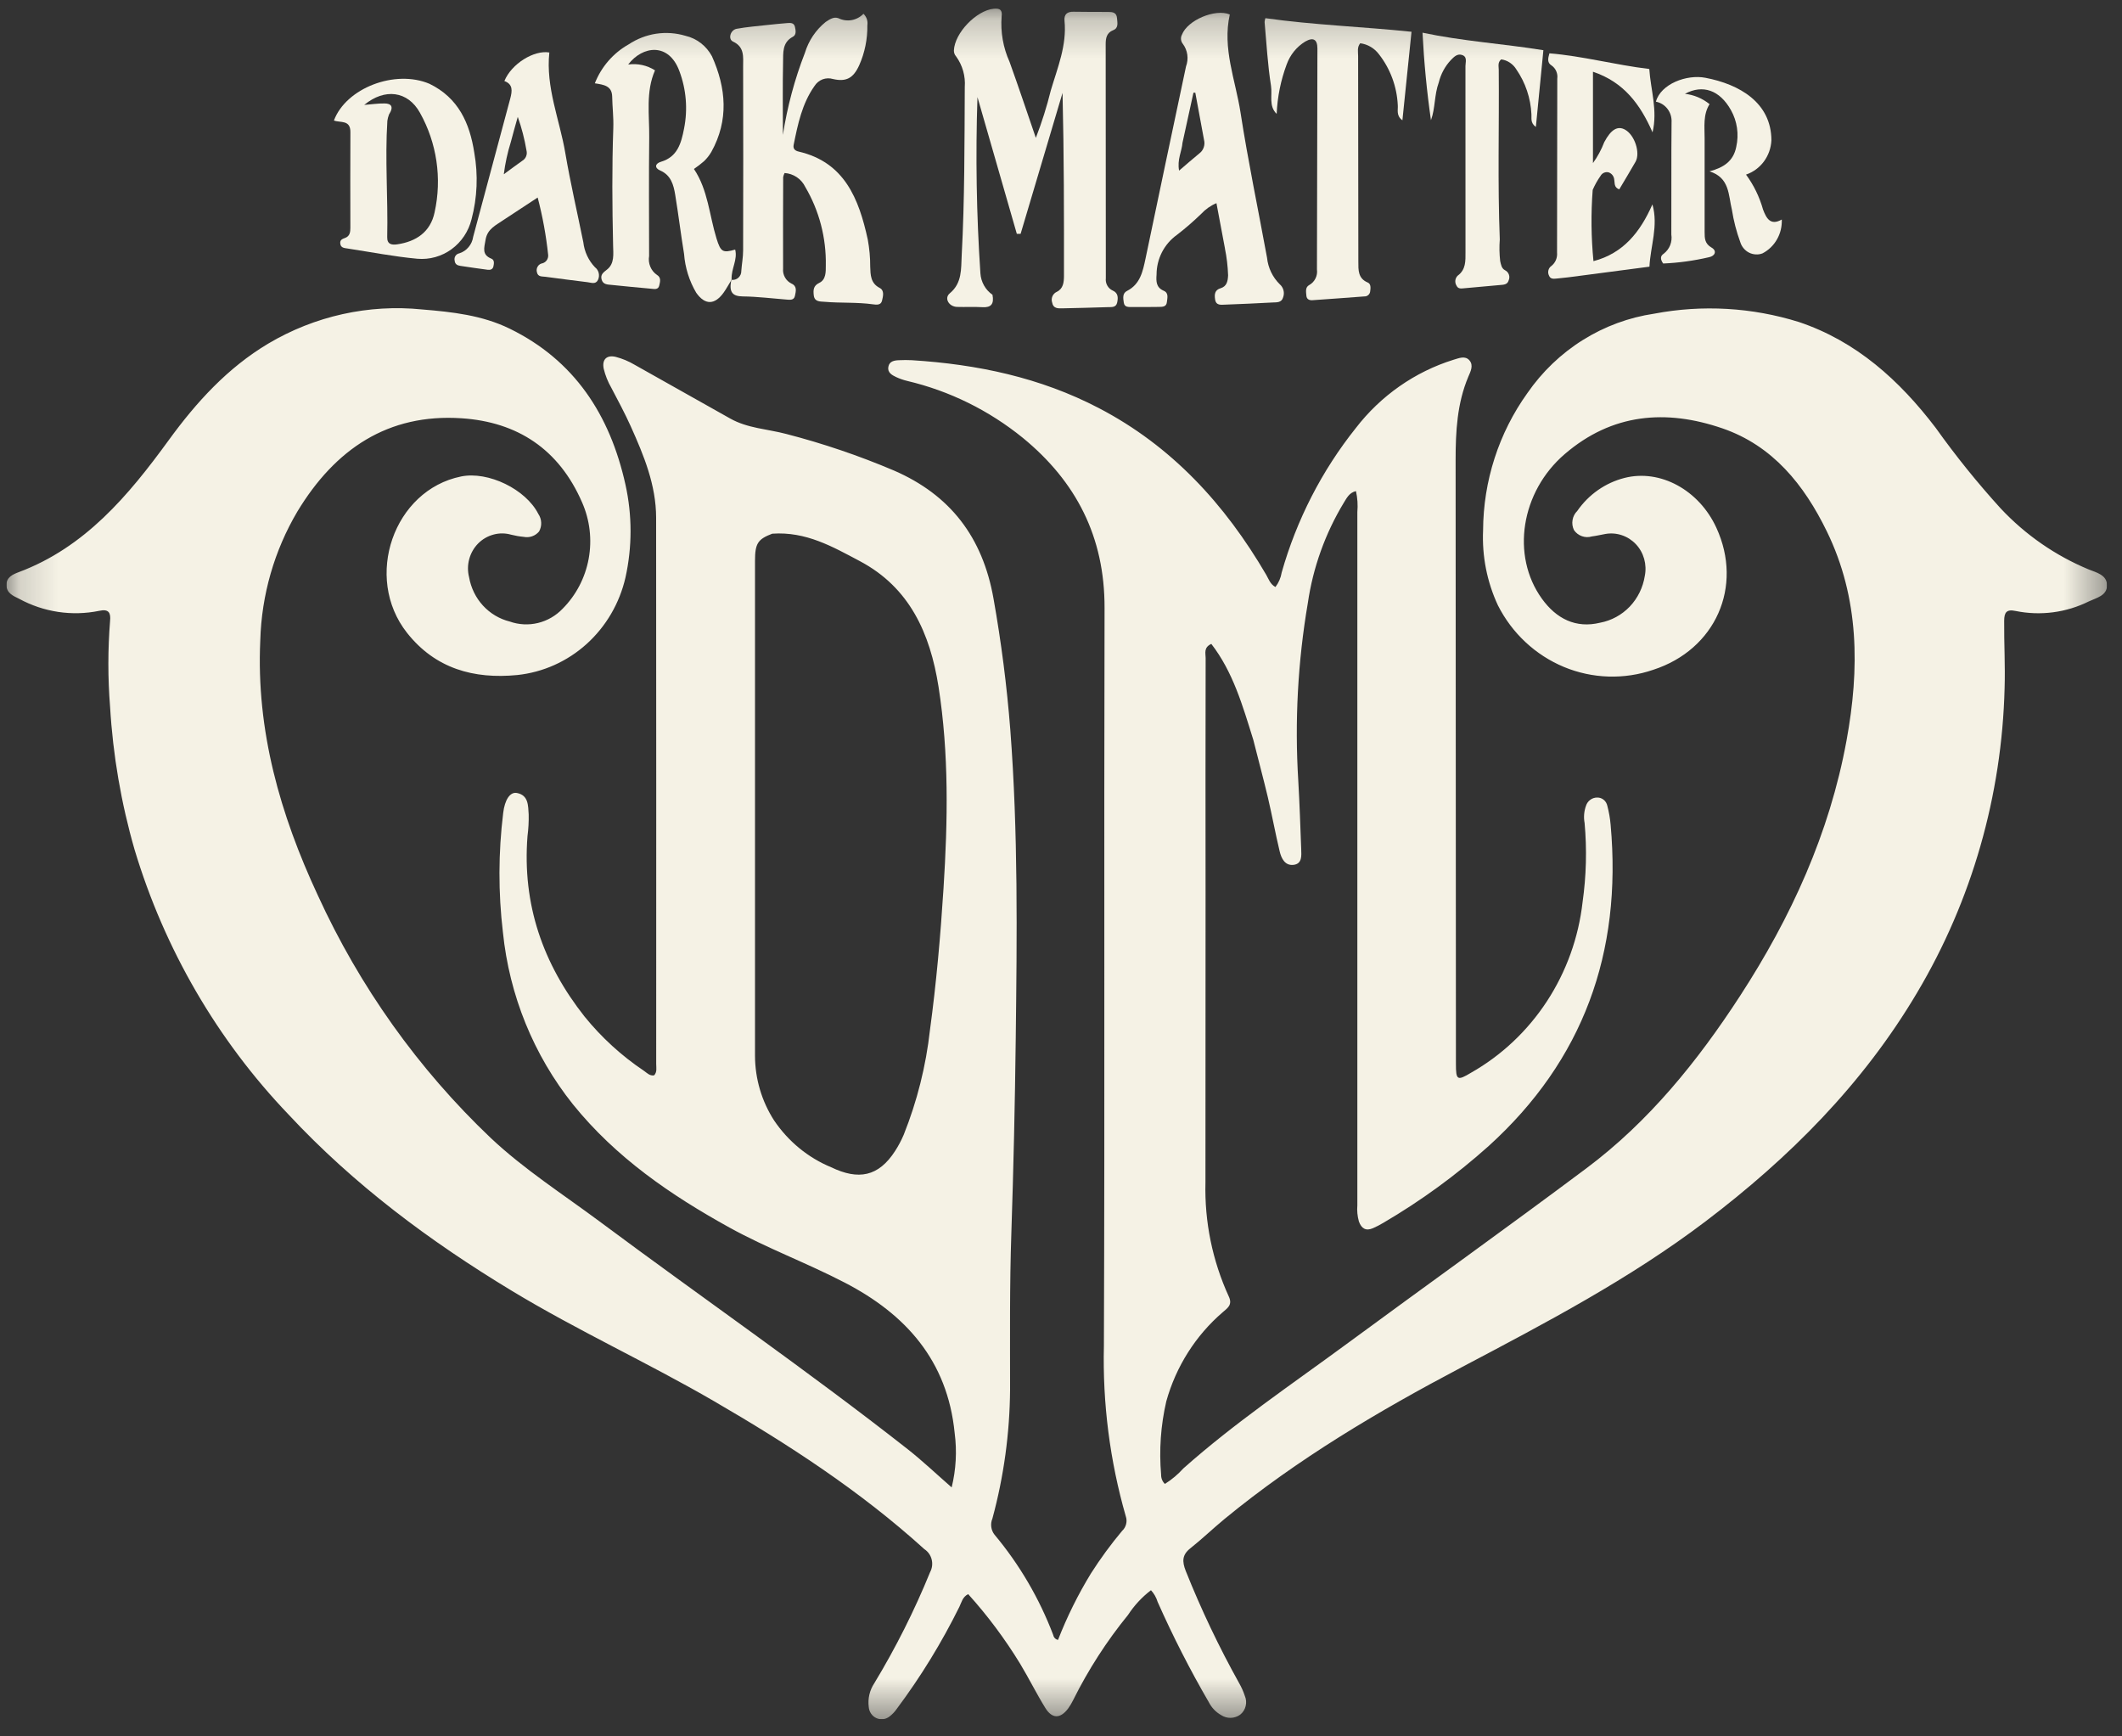 <?xml version="1.0" encoding="UTF-8"?> <svg xmlns="http://www.w3.org/2000/svg" width="55" height="45" viewBox="0 0 55 45" fill="none"><rect x="0" y="0" width="55" height="45" fill="#333333" stroke="none"/><g clip-path="url(#clip0_326_15375)"><mask id="mask0_326_15375" style="mask-type:luminance" maskUnits="userSpaceOnUse" x="0" y="0" width="55" height="45"><path d="M54.611 0.222H0.167V44.556H54.611V0.222Z" fill="white"></path></mask><g mask="url(#mask0_326_15375)"><path d="M32.483 19.169C32.207 18.285 31.958 17.413 31.396 16.687C31.192 16.781 31.249 16.932 31.249 17.051C31.245 19.091 31.244 21.131 31.247 23.171C31.247 25.663 31.246 28.154 31.244 30.645C31.218 31.663 31.425 32.673 31.847 33.595C31.956 33.821 31.809 33.903 31.689 34.01C30.989 34.612 30.48 35.416 30.229 36.317C30.085 36.939 30.04 37.581 30.095 38.218C30.094 38.263 30.102 38.307 30.119 38.349C30.136 38.39 30.161 38.427 30.193 38.457C30.371 38.346 30.532 38.21 30.674 38.053C32.001 36.874 33.467 35.886 34.89 34.84C36.961 33.316 39.054 31.821 41.113 30.281C42.734 29.07 43.998 27.507 45.103 25.806C46.421 23.777 47.418 21.602 47.86 19.192C48.2 17.339 48.195 15.502 47.349 13.77C46.761 12.563 45.946 11.55 44.645 11.102C43.181 10.599 41.785 10.711 40.556 11.768C39.418 12.746 39.16 14.397 39.963 15.514C40.339 16.037 40.845 16.291 41.474 16.138C41.766 16.083 42.034 15.937 42.242 15.72C42.449 15.502 42.585 15.224 42.632 14.923C42.661 14.778 42.655 14.627 42.615 14.484C42.575 14.342 42.502 14.211 42.401 14.104C42.3 13.997 42.176 13.917 42.038 13.871C41.9 13.824 41.754 13.813 41.611 13.838C41.493 13.858 41.377 13.888 41.259 13.902C41.175 13.928 41.085 13.926 41.002 13.896C40.919 13.867 40.846 13.812 40.796 13.738C40.757 13.657 40.743 13.565 40.759 13.476C40.774 13.387 40.816 13.305 40.88 13.243C41.175 12.816 41.61 12.512 42.105 12.386C43.031 12.15 44.037 12.699 44.486 13.676C45.189 15.203 44.464 16.834 42.851 17.358C42.096 17.617 41.275 17.591 40.536 17.285C39.798 16.978 39.19 16.412 38.824 15.687C38.542 15.081 38.41 14.414 38.44 13.744C38.446 12.464 38.848 11.22 39.587 10.189C39.97 9.635 40.459 9.166 41.025 8.812C41.59 8.458 42.22 8.226 42.876 8.129C44.124 7.892 45.41 7.966 46.625 8.345C48.113 8.844 49.23 9.853 50.172 11.089C50.691 11.817 51.253 12.514 51.853 13.174C52.497 13.862 53.276 14.401 54.138 14.758C54.335 14.837 54.61 14.898 54.612 15.167C54.614 15.437 54.339 15.493 54.145 15.584C53.555 15.877 52.887 15.965 52.243 15.834C52.003 15.782 51.948 15.876 51.946 16.088C51.941 16.67 51.976 17.25 51.957 17.834C51.887 20.619 51.108 23.336 49.695 25.716C48.285 28.101 46.377 30.006 44.205 31.654C42.233 33.148 40.062 34.285 37.891 35.43C35.736 36.566 33.638 37.804 31.739 39.365C31.439 39.612 31.158 39.884 30.853 40.125C30.638 40.295 30.637 40.465 30.732 40.709C31.131 41.709 31.594 42.681 32.117 43.62C32.177 43.725 32.227 43.836 32.265 43.952C32.301 44.035 32.308 44.127 32.286 44.215C32.265 44.303 32.215 44.381 32.145 44.437C32.073 44.489 31.988 44.517 31.9 44.52C31.812 44.522 31.726 44.497 31.651 44.449C31.514 44.372 31.402 44.255 31.33 44.112C30.843 43.272 30.4 42.405 30.005 41.515C29.971 41.402 29.912 41.298 29.832 41.212C29.6 41.389 29.398 41.606 29.237 41.853C28.684 42.531 28.207 43.272 27.815 44.06C27.778 44.136 27.735 44.208 27.686 44.276C27.485 44.545 27.271 44.55 27.094 44.264C26.864 43.892 26.669 43.496 26.443 43.121C26.049 42.476 25.598 41.871 25.094 41.313C24.945 41.388 24.922 41.529 24.867 41.64C24.407 42.571 23.863 43.457 23.244 44.286C23.191 44.363 23.127 44.43 23.054 44.486C23.006 44.523 22.949 44.547 22.889 44.554C22.829 44.561 22.769 44.551 22.714 44.526C22.659 44.501 22.612 44.461 22.577 44.41C22.543 44.36 22.522 44.301 22.517 44.239C22.489 44.023 22.54 43.804 22.66 43.624C23.216 42.705 23.7 41.742 24.107 40.744C24.161 40.644 24.176 40.527 24.148 40.416C24.121 40.305 24.053 40.209 23.959 40.148C22.293 38.637 20.429 37.429 18.502 36.31C16.777 35.309 14.964 34.481 13.257 33.447C11.146 32.17 9.175 30.706 7.477 28.882C5.632 26.953 4.264 24.6 3.488 22.019C3.14 20.813 2.927 19.57 2.853 18.315C2.794 17.575 2.794 16.831 2.853 16.092C2.874 15.886 2.823 15.774 2.572 15.83C1.864 15.975 1.129 15.864 0.492 15.516C0.345 15.445 0.174 15.374 0.167 15.171C0.159 14.958 0.338 14.883 0.485 14.828C2.2 14.187 3.326 12.847 4.372 11.409C5.09 10.421 5.901 9.532 6.952 8.905C8.159 8.189 9.555 7.879 10.943 8.02C11.723 8.084 12.498 8.169 13.213 8.519C14.888 9.338 15.811 10.752 16.212 12.563C16.387 13.354 16.387 14.175 16.212 14.965C16.059 15.634 15.707 16.236 15.204 16.69C14.702 17.143 14.073 17.424 13.407 17.494C12.279 17.604 11.283 17.328 10.55 16.401C9.414 14.962 10.207 12.7 11.952 12.348C12.654 12.206 13.628 12.678 13.953 13.319C13.998 13.386 14.024 13.463 14.027 13.544C14.031 13.625 14.011 13.704 13.972 13.774C13.923 13.832 13.861 13.875 13.791 13.899C13.721 13.923 13.645 13.928 13.573 13.913C13.463 13.903 13.355 13.884 13.248 13.857C13.098 13.814 12.941 13.813 12.791 13.854C12.641 13.894 12.504 13.973 12.393 14.085C12.283 14.197 12.203 14.336 12.162 14.489C12.12 14.642 12.119 14.804 12.158 14.958C12.206 15.233 12.33 15.489 12.517 15.693C12.704 15.897 12.945 16.041 13.21 16.107C13.446 16.191 13.701 16.204 13.944 16.145C14.187 16.086 14.408 15.958 14.583 15.775C14.932 15.424 15.168 14.972 15.258 14.479C15.348 13.986 15.289 13.477 15.087 13.02C14.488 11.64 13.41 10.936 11.966 10.84C10.055 10.712 8.685 11.64 7.707 13.258C7.11 14.268 6.779 15.418 6.746 16.598C6.638 18.94 7.264 21.113 8.235 23.197C9.32 25.571 10.842 27.708 12.718 29.49C13.586 30.307 14.587 30.946 15.536 31.652C18.193 33.63 20.918 35.51 23.526 37.557C23.91 37.859 24.266 38.198 24.666 38.547C24.779 38.087 24.806 37.609 24.744 37.139C24.558 35.254 23.467 34.055 21.896 33.241C20.915 32.731 19.875 32.348 18.905 31.812C17.385 30.972 15.964 30 14.85 28.62C13.833 27.347 13.201 25.796 13.035 24.16C12.913 23.134 12.916 22.096 13.042 21.07C13.082 20.729 13.219 20.516 13.399 20.551C13.703 20.61 13.687 20.884 13.703 21.11C13.707 21.297 13.696 21.485 13.672 21.671C13.534 23.439 14.073 24.982 15.151 26.345C15.591 26.888 16.109 27.361 16.686 27.748C16.766 27.803 16.838 27.888 16.954 27.869C17.035 27.782 17.008 27.673 17.008 27.574C17.01 22.855 17.009 18.136 17.006 13.416C17.005 12.57 16.688 11.804 16.349 11.05C16.196 10.709 16.017 10.379 15.844 10.048C15.755 9.894 15.689 9.728 15.647 9.554C15.599 9.315 15.727 9.192 15.96 9.249C16.129 9.293 16.292 9.361 16.443 9.45C17.27 9.917 18.099 10.383 18.927 10.847C19.38 11.102 19.896 11.118 20.381 11.247C21.332 11.493 22.264 11.809 23.17 12.194C24.627 12.826 25.469 13.918 25.751 15.514C25.951 16.639 26.097 17.773 26.186 18.913C26.39 21.577 26.359 24.246 26.327 26.915C26.307 28.596 26.269 30.278 26.213 31.96C26.167 33.313 26.18 34.666 26.18 36.02C26.171 37.147 26.017 38.269 25.722 39.355C25.693 39.424 25.683 39.499 25.693 39.573C25.703 39.647 25.732 39.716 25.778 39.774C26.424 40.546 26.939 41.425 27.299 42.374C27.305 42.405 27.32 42.434 27.342 42.456C27.364 42.479 27.392 42.494 27.423 42.499C27.656 41.9 27.942 41.324 28.276 40.777C28.522 40.391 28.792 40.023 29.085 39.673C29.136 39.627 29.171 39.566 29.188 39.498C29.205 39.431 29.202 39.36 29.179 39.295C28.767 37.861 28.576 36.371 28.612 34.878C28.636 28.504 28.612 22.129 28.629 15.755C28.634 13.91 27.889 12.478 26.514 11.35C25.634 10.635 24.609 10.13 23.514 9.872C23.415 9.848 23.32 9.815 23.227 9.772C23.118 9.721 22.998 9.654 23.025 9.507C23.051 9.359 23.182 9.339 23.305 9.335C23.415 9.331 23.526 9.328 23.635 9.335C25.325 9.441 26.956 9.781 28.479 10.575C30.364 11.557 31.748 13.061 32.82 14.898C32.884 15.008 32.922 15.14 33.058 15.213C33.142 15.103 33.198 14.973 33.22 14.836C33.608 13.469 34.261 12.196 35.141 11.094C35.789 10.253 36.672 9.636 37.672 9.324C37.812 9.284 37.973 9.208 38.086 9.339C38.199 9.469 38.115 9.629 38.057 9.764C37.766 10.454 37.728 11.182 37.728 11.919C37.731 17.137 37.734 22.355 37.736 27.572C37.736 27.995 37.77 28.016 38.129 27.8C38.919 27.352 39.593 26.716 40.096 25.947C40.598 25.178 40.915 24.298 41.019 23.378C41.115 22.699 41.133 22.011 41.071 21.328C41.043 21.179 41.056 21.025 41.107 20.883C41.127 20.82 41.166 20.765 41.219 20.727C41.272 20.688 41.335 20.668 41.4 20.669C41.461 20.668 41.52 20.689 41.567 20.728C41.615 20.767 41.647 20.822 41.66 20.883C41.703 21.045 41.732 21.211 41.746 21.379C42.045 24.692 41.032 27.482 38.585 29.7C37.741 30.455 36.827 31.122 35.854 31.691C35.767 31.743 35.677 31.79 35.585 31.83C35.402 31.91 35.287 31.838 35.221 31.655C35.183 31.519 35.169 31.377 35.181 31.236C35.181 25.247 35.181 19.259 35.181 13.27C35.197 13.088 35.185 12.905 35.145 12.727C34.967 12.769 34.904 12.912 34.829 13.03C34.349 13.824 34.031 14.709 33.897 15.632C33.638 17.151 33.555 18.695 33.65 20.234C33.684 20.825 33.704 21.416 33.726 22.007C33.732 22.175 33.752 22.384 33.532 22.413C33.307 22.442 33.211 22.249 33.167 22.061C33.056 21.597 32.97 21.126 32.861 20.661C32.744 20.169 32.612 19.681 32.483 19.168M20.016 13.831C19.643 13.973 19.569 14.083 19.569 14.534C19.569 18.811 19.569 23.087 19.569 27.364C19.571 27.96 19.744 28.541 20.064 29.038C20.431 29.581 20.944 30.003 21.542 30.25C22.249 30.591 22.77 30.496 23.2 29.829C23.286 29.696 23.361 29.555 23.423 29.409C23.771 28.539 24 27.625 24.104 26.691C24.269 25.474 24.377 24.25 24.455 23.023C24.566 21.277 24.598 19.534 24.326 17.799C24.107 16.412 23.577 15.226 22.286 14.542C21.585 14.171 20.894 13.77 20.016 13.831" fill="#F5F2E5"></path><path d="M25.724 7.638C25.77 7.878 25.689 7.974 25.466 7.961C25.247 7.948 25.026 7.961 24.806 7.954C24.592 7.947 24.466 7.727 24.618 7.601C24.942 7.333 24.908 6.962 24.926 6.624C25.004 5.169 24.998 3.713 25.006 2.256C25.027 1.972 24.947 1.69 24.781 1.462C24.743 1.42 24.723 1.365 24.724 1.308C24.743 0.853 25.307 0.27 25.759 0.225C25.922 0.209 25.983 0.263 25.961 0.425C25.93 0.828 26 1.234 26.166 1.602C26.395 2.235 26.607 2.873 26.848 3.573C27.003 3.172 27.133 2.761 27.236 2.343C27.411 1.752 27.654 1.176 27.591 0.536C27.576 0.372 27.66 0.3 27.823 0.304C28.126 0.311 28.429 0.307 28.731 0.309C28.839 0.309 28.94 0.326 28.951 0.465C28.96 0.583 29 0.725 28.853 0.782C28.68 0.851 28.658 0.992 28.658 1.147C28.659 3.167 28.66 5.188 28.662 7.209C28.654 7.275 28.667 7.342 28.699 7.399C28.731 7.457 28.78 7.503 28.839 7.529C28.982 7.592 28.983 7.711 28.957 7.837C28.928 7.976 28.812 7.956 28.714 7.96C28.32 7.972 27.925 7.983 27.531 7.991C27.421 7.994 27.299 7.996 27.272 7.845C27.253 7.791 27.255 7.732 27.277 7.68C27.299 7.628 27.34 7.586 27.391 7.563C27.558 7.483 27.576 7.316 27.577 7.154C27.579 5.575 27.578 3.997 27.54 2.407C27.178 3.625 26.815 4.843 26.453 6.061L26.355 6.06C26.016 4.879 25.676 3.698 25.335 2.517C25.284 4.039 25.309 5.563 25.411 7.082C25.418 7.193 25.45 7.301 25.504 7.397C25.558 7.494 25.633 7.576 25.723 7.638" fill="#F5F2E5"></path><path d="M18.961 7.252C18.993 7.257 19.026 7.254 19.057 7.244C19.088 7.234 19.116 7.218 19.14 7.196C19.164 7.173 19.183 7.146 19.196 7.116C19.209 7.085 19.215 7.052 19.214 7.019C19.227 6.842 19.261 6.665 19.261 6.487C19.265 4.899 19.265 3.311 19.261 1.723C19.261 1.478 19.302 1.218 19 1.078C18.863 1.015 18.929 0.776 19.094 0.746C19.355 0.698 19.621 0.678 19.884 0.648C20.058 0.629 20.231 0.612 20.404 0.598C20.487 0.591 20.58 0.587 20.604 0.696C20.625 0.787 20.645 0.903 20.55 0.953C20.269 1.101 20.302 1.374 20.296 1.617C20.283 2.227 20.292 2.839 20.292 3.496C20.405 2.768 20.596 2.055 20.862 1.371C20.958 1.054 21.145 0.775 21.399 0.57C21.5 0.504 21.608 0.426 21.731 0.472C21.837 0.524 21.957 0.541 22.073 0.521C22.19 0.5 22.297 0.443 22.38 0.357C22.419 0.394 22.449 0.441 22.467 0.493C22.485 0.546 22.489 0.601 22.481 0.656C22.486 1.014 22.414 1.369 22.268 1.695C22.116 2.028 21.93 2.126 21.591 2.048C21.503 2.021 21.408 2.024 21.321 2.056C21.235 2.089 21.161 2.15 21.111 2.229C20.789 2.684 20.679 3.218 20.571 3.752C20.55 3.852 20.602 3.906 20.7 3.928C21.886 4.203 22.261 5.147 22.492 6.209C22.534 6.44 22.556 6.674 22.555 6.908C22.562 7.123 22.563 7.339 22.799 7.461C22.93 7.528 22.887 7.68 22.861 7.793C22.832 7.913 22.717 7.899 22.63 7.887C22.21 7.828 21.787 7.858 21.367 7.821C21.255 7.812 21.112 7.826 21.092 7.654C21.077 7.52 21.078 7.405 21.235 7.331C21.412 7.247 21.404 7.04 21.404 6.883C21.418 6.165 21.233 5.458 20.871 4.844C20.821 4.741 20.745 4.654 20.651 4.591C20.557 4.528 20.448 4.491 20.336 4.484C20.318 4.518 20.306 4.553 20.299 4.59C20.296 5.38 20.294 6.169 20.297 6.959C20.289 7.039 20.306 7.12 20.346 7.19C20.385 7.26 20.445 7.316 20.516 7.35C20.669 7.42 20.626 7.556 20.604 7.667C20.58 7.789 20.469 7.77 20.377 7.763C20.003 7.734 19.628 7.686 19.253 7.682C18.994 7.679 18.9 7.58 18.947 7.297C18.949 7.282 18.955 7.266 18.963 7.253" fill="#F5F2E5"></path><path d="M18.948 7.273C18.88 7.383 18.823 7.49 18.753 7.587C18.522 7.906 18.272 7.908 18.046 7.588C17.865 7.282 17.757 6.936 17.73 6.579C17.646 6.071 17.585 5.558 17.501 5.05C17.458 4.79 17.392 4.54 17.11 4.418C16.96 4.353 16.975 4.238 17.133 4.192C17.558 4.066 17.656 3.716 17.73 3.333C17.83 2.834 17.787 2.315 17.608 1.84C17.333 1.096 16.654 1.184 16.282 1.672C16.524 1.638 16.77 1.691 16.977 1.823C16.732 2.381 16.834 2.977 16.827 3.561C16.815 4.585 16.824 5.61 16.824 6.634C16.808 6.727 16.818 6.822 16.854 6.909C16.89 6.996 16.949 7.071 17.026 7.123C17.142 7.192 17.11 7.302 17.087 7.399C17.061 7.513 16.962 7.491 16.883 7.483C16.536 7.452 16.19 7.419 15.844 7.383C15.745 7.373 15.633 7.375 15.595 7.25C15.556 7.118 15.635 7.063 15.733 6.986C15.933 6.831 15.895 6.575 15.891 6.362C15.868 5.347 15.86 4.334 15.896 3.32C15.906 3.047 15.872 2.775 15.867 2.503C15.861 2.222 15.649 2.195 15.417 2.159C15.587 1.73 15.896 1.374 16.292 1.151C16.508 1.008 16.751 0.913 17.006 0.874C17.26 0.836 17.52 0.854 17.767 0.928C17.911 0.961 18.047 1.026 18.165 1.117C18.284 1.208 18.381 1.325 18.453 1.458C18.822 2.281 18.894 3.117 18.436 3.939C18.384 4.028 18.32 4.108 18.247 4.178C18.164 4.25 18.077 4.317 17.986 4.379C18.352 4.923 18.384 5.577 18.571 6.18C18.68 6.53 18.731 6.561 19.055 6.468C19.122 6.73 18.953 6.959 18.962 7.231C18.962 7.246 18.957 7.261 18.948 7.274" fill="#F5F2E5"></path><path d="M31.75 6.441C31.675 6.041 31.604 5.666 31.529 5.265C31.379 5.328 31.244 5.423 31.132 5.544C30.932 5.738 30.722 5.92 30.502 6.089C30.341 6.204 30.209 6.358 30.117 6.536C30.026 6.714 29.977 6.913 29.977 7.115C29.963 7.293 29.966 7.451 30.162 7.535C30.298 7.593 30.255 7.726 30.244 7.832C30.23 7.959 30.121 7.952 30.031 7.954C29.801 7.957 29.572 7.959 29.343 7.956C29.254 7.956 29.145 7.97 29.127 7.84C29.111 7.729 29.088 7.601 29.212 7.539C29.553 7.365 29.62 7.036 29.691 6.701C30.038 5.041 30.388 3.382 30.74 1.723C30.776 1.626 30.788 1.522 30.774 1.419C30.759 1.316 30.72 1.219 30.658 1.137C30.632 1.104 30.615 1.064 30.611 1.022C30.607 0.979 30.615 0.936 30.635 0.899C30.778 0.522 31.496 0.218 31.875 0.375C31.677 1.255 32.023 2.075 32.153 2.916C32.348 4.175 32.61 5.423 32.84 6.677C32.867 6.94 32.984 7.185 33.171 7.368C33.217 7.408 33.25 7.461 33.266 7.521C33.282 7.581 33.279 7.645 33.258 7.703C33.22 7.846 33.096 7.834 32.988 7.839C32.576 7.86 32.164 7.881 31.752 7.895C31.647 7.898 31.518 7.923 31.494 7.759C31.474 7.629 31.484 7.515 31.637 7.47C31.8 7.421 31.824 7.282 31.831 7.135C31.823 6.901 31.796 6.669 31.749 6.441M30.649 3.699C30.632 3.924 30.506 4.136 30.561 4.422C30.756 4.256 30.919 4.111 31.088 3.974C31.14 3.935 31.179 3.881 31.2 3.818C31.221 3.756 31.224 3.689 31.207 3.625C31.132 3.217 31.057 2.809 30.981 2.402H30.933C30.843 2.819 30.752 3.236 30.649 3.7" fill="#F5F2E5"></path><path d="M33.09 2.951C32.879 2.749 32.981 2.469 32.943 2.223C32.857 1.678 32.827 1.123 32.777 0.571C32.779 0.537 32.786 0.504 32.798 0.471C34.048 0.648 35.298 0.69 36.585 0.823C36.508 1.568 36.43 2.326 36.349 3.117C36.182 2.999 36.239 2.847 36.229 2.725C36.206 2.244 36.035 1.782 35.741 1.406C35.623 1.249 35.448 1.146 35.256 1.121C35.17 1.225 35.201 1.343 35.201 1.45C35.201 3.226 35.203 5.003 35.207 6.779C35.207 6.998 35.196 7.216 35.451 7.322C35.536 7.358 35.526 7.464 35.514 7.55C35.51 7.588 35.492 7.623 35.463 7.647C35.435 7.672 35.398 7.684 35.361 7.682C34.913 7.715 34.466 7.75 34.018 7.78C33.942 7.785 33.868 7.761 33.86 7.663C33.852 7.561 33.825 7.445 33.937 7.385C34.005 7.347 34.061 7.288 34.096 7.216C34.132 7.144 34.145 7.063 34.134 6.983C34.138 5.075 34.142 3.167 34.146 1.259C34.146 1.021 34.039 0.957 33.83 1.077C33.607 1.213 33.437 1.423 33.348 1.673C33.196 2.082 33.109 2.513 33.09 2.95" fill="#F5F2E5"></path><path d="M11.132 2.172C11.883 2.537 12.175 3.193 12.293 3.958C12.395 4.532 12.371 5.122 12.221 5.685C12.143 5.998 11.96 6.272 11.703 6.459C11.446 6.646 11.133 6.733 10.819 6.706C10.209 6.65 9.605 6.531 9 6.439C8.918 6.427 8.829 6.422 8.819 6.307C8.81 6.206 8.886 6.19 8.955 6.162C9.069 6.115 9.081 6.01 9.081 5.904C9.081 5.077 9.076 4.25 9.082 3.424C9.085 3.097 8.819 3.187 8.655 3.123C8.968 2.283 10.24 1.792 11.132 2.172ZM10.082 2.969C10.062 3.021 10.048 3.075 10.04 3.131C9.976 4.135 10.059 5.139 10.036 6.144C10.031 6.334 10.155 6.353 10.297 6.332C10.786 6.261 11.158 6.011 11.264 5.504C11.459 4.625 11.323 3.703 10.884 2.921C10.571 2.357 9.973 2.279 9.44 2.719C9.632 2.704 9.801 2.678 9.97 2.681C10.133 2.683 10.217 2.758 10.082 2.968" fill="#F5F2E5"></path><path d="M40.907 7.154C40.71 7.178 40.538 7.203 40.365 7.217C40.287 7.223 40.188 7.246 40.149 7.143C40.127 7.101 40.122 7.052 40.133 7.006C40.144 6.959 40.172 6.919 40.211 6.892C40.262 6.852 40.302 6.799 40.328 6.738C40.353 6.678 40.363 6.611 40.357 6.546C40.359 5.043 40.361 3.54 40.363 2.037C40.372 1.971 40.362 1.904 40.336 1.844C40.309 1.783 40.267 1.732 40.213 1.695C40.105 1.628 40.116 1.527 40.159 1.382C41.016 1.451 41.854 1.681 42.748 1.788C42.783 2.325 42.969 2.86 42.832 3.43C42.516 2.709 42.092 2.129 41.288 1.859V4.226C41.409 4.059 41.507 3.876 41.581 3.683C41.755 3.355 41.929 3.25 42.126 3.364C42.371 3.505 42.521 3.964 42.391 4.193C42.254 4.434 42.109 4.671 41.969 4.908C41.826 4.854 41.858 4.744 41.84 4.661C41.837 4.618 41.822 4.578 41.798 4.544C41.773 4.51 41.739 4.484 41.7 4.469C41.66 4.457 41.617 4.459 41.578 4.475C41.539 4.491 41.506 4.52 41.485 4.557C41.405 4.671 41.336 4.793 41.281 4.921C41.234 5.536 41.241 6.154 41.301 6.768C42.072 6.566 42.512 6.018 42.829 5.297C42.988 5.855 42.777 6.38 42.752 6.911C42.127 6.993 41.53 7.071 40.909 7.153" fill="#F5F2E5"></path><path d="M13.067 5.69C12.858 5.837 12.632 5.926 12.585 6.216C12.552 6.419 12.48 6.601 12.737 6.704C12.819 6.737 12.805 6.83 12.789 6.904C12.771 6.985 12.704 7 12.638 6.991C12.402 6.961 12.168 6.925 11.931 6.89C11.853 6.879 11.792 6.847 11.784 6.753C11.779 6.732 11.778 6.711 11.782 6.69C11.785 6.669 11.793 6.649 11.805 6.632C11.816 6.614 11.831 6.599 11.849 6.588C11.866 6.576 11.886 6.569 11.906 6.565C11.999 6.536 12.082 6.48 12.145 6.404C12.209 6.329 12.25 6.236 12.264 6.138C12.587 4.944 12.902 3.748 13.225 2.555C13.278 2.356 13.299 2.183 13.073 2.1C13.257 1.652 13.842 1.292 14.238 1.36C14.142 2.268 14.505 3.098 14.652 3.965C14.784 4.74 14.963 5.507 15.119 6.278C15.147 6.522 15.253 6.75 15.421 6.926C15.47 6.963 15.504 7.016 15.518 7.076C15.532 7.137 15.525 7.2 15.498 7.256C15.438 7.378 15.321 7.324 15.226 7.313C14.863 7.269 14.5 7.221 14.136 7.173C14.049 7.161 13.942 7.181 13.916 7.053C13.909 7.028 13.908 7.002 13.911 6.977C13.915 6.951 13.924 6.926 13.938 6.905C13.951 6.883 13.969 6.864 13.991 6.85C14.012 6.836 14.036 6.827 14.061 6.823C14.106 6.81 14.146 6.782 14.172 6.743C14.199 6.704 14.212 6.656 14.208 6.608C14.155 6.106 14.064 5.608 13.936 5.119L13.067 5.69ZM13.239 3.684C13.154 3.955 13.094 4.234 13.058 4.516C13.242 4.382 13.388 4.271 13.538 4.166C13.582 4.14 13.617 4.1 13.636 4.052C13.656 4.004 13.659 3.951 13.646 3.9C13.596 3.603 13.521 3.312 13.42 3.029C13.353 3.263 13.301 3.451 13.239 3.684Z" fill="#F5F2E5"></path><path d="M45.913 3.638C45.903 3.837 45.835 4.028 45.718 4.186C45.601 4.344 45.439 4.462 45.255 4.525C45.455 4.796 45.604 5.103 45.696 5.43C45.783 5.66 45.89 5.856 46.182 5.689C46.189 5.869 46.147 6.047 46.058 6.203C45.97 6.358 45.84 6.484 45.683 6.566C45.627 6.588 45.567 6.597 45.507 6.593C45.447 6.59 45.389 6.575 45.335 6.548C45.281 6.521 45.233 6.483 45.194 6.436C45.155 6.39 45.125 6.336 45.107 6.277C45.007 6.004 44.934 5.722 44.889 5.435C44.796 5.056 44.834 4.604 44.308 4.441C44.68 4.342 44.93 4.174 45.002 3.805C45.075 3.481 45.026 3.141 44.864 2.853C44.574 2.335 44.133 2.182 43.672 2.431C43.905 2.458 44.126 2.55 44.31 2.699C44.139 2.971 44.182 3.284 44.182 3.589C44.18 4.398 44.182 5.206 44.182 6.015C44.182 6.177 44.185 6.314 44.361 6.416C44.51 6.501 44.452 6.636 44.295 6.666C43.905 6.757 43.508 6.812 43.108 6.829C43.034 6.726 43.026 6.635 43.122 6.575C43.196 6.518 43.254 6.442 43.289 6.355C43.323 6.267 43.334 6.172 43.319 6.078C43.324 5.11 43.315 4.142 43.325 3.173C43.333 3.048 43.297 2.924 43.222 2.825C43.147 2.725 43.039 2.658 42.919 2.635C43.046 2.174 43.718 1.922 44.203 2.016C45.082 2.184 45.912 2.657 45.913 3.639" fill="#F5F2E5"></path><path d="M37.292 2.136C37.172 2.465 37.204 2.803 37.089 3.115C36.981 2.364 36.909 1.611 36.87 0.847C37.913 1.068 38.945 1.131 40.003 1.301C39.939 1.95 39.875 2.603 39.808 3.29C39.658 3.183 39.702 3.06 39.693 2.959C39.673 2.543 39.538 2.142 39.304 1.802C39.262 1.731 39.204 1.671 39.136 1.625C39.068 1.579 38.991 1.55 38.91 1.539C38.814 1.616 38.845 1.717 38.846 1.806C38.859 3.272 38.815 4.738 38.873 6.205C38.858 6.392 38.862 6.58 38.883 6.766C38.905 6.86 38.918 6.957 39.01 7.004C39.056 7.027 39.092 7.067 39.109 7.116C39.127 7.166 39.124 7.22 39.102 7.268C39.072 7.38 38.966 7.379 38.875 7.387C38.565 7.417 38.255 7.443 37.945 7.471C37.87 7.478 37.793 7.49 37.753 7.405C37.727 7.365 37.716 7.317 37.721 7.269C37.726 7.221 37.748 7.177 37.782 7.144C37.997 6.986 37.984 6.761 37.984 6.535C37.984 4.927 37.984 3.319 37.983 1.712C37.983 1.61 38.04 1.468 37.889 1.423C37.768 1.386 37.685 1.475 37.605 1.556C37.453 1.718 37.345 1.918 37.292 2.136Z" fill="#F5F2E5"></path></g></g><defs><clipPath id="clip0_326_15375"><rect width="54.444" height="44.333" fill="white" transform="translate(0.167 0.222)"></rect></clipPath></defs></svg> 